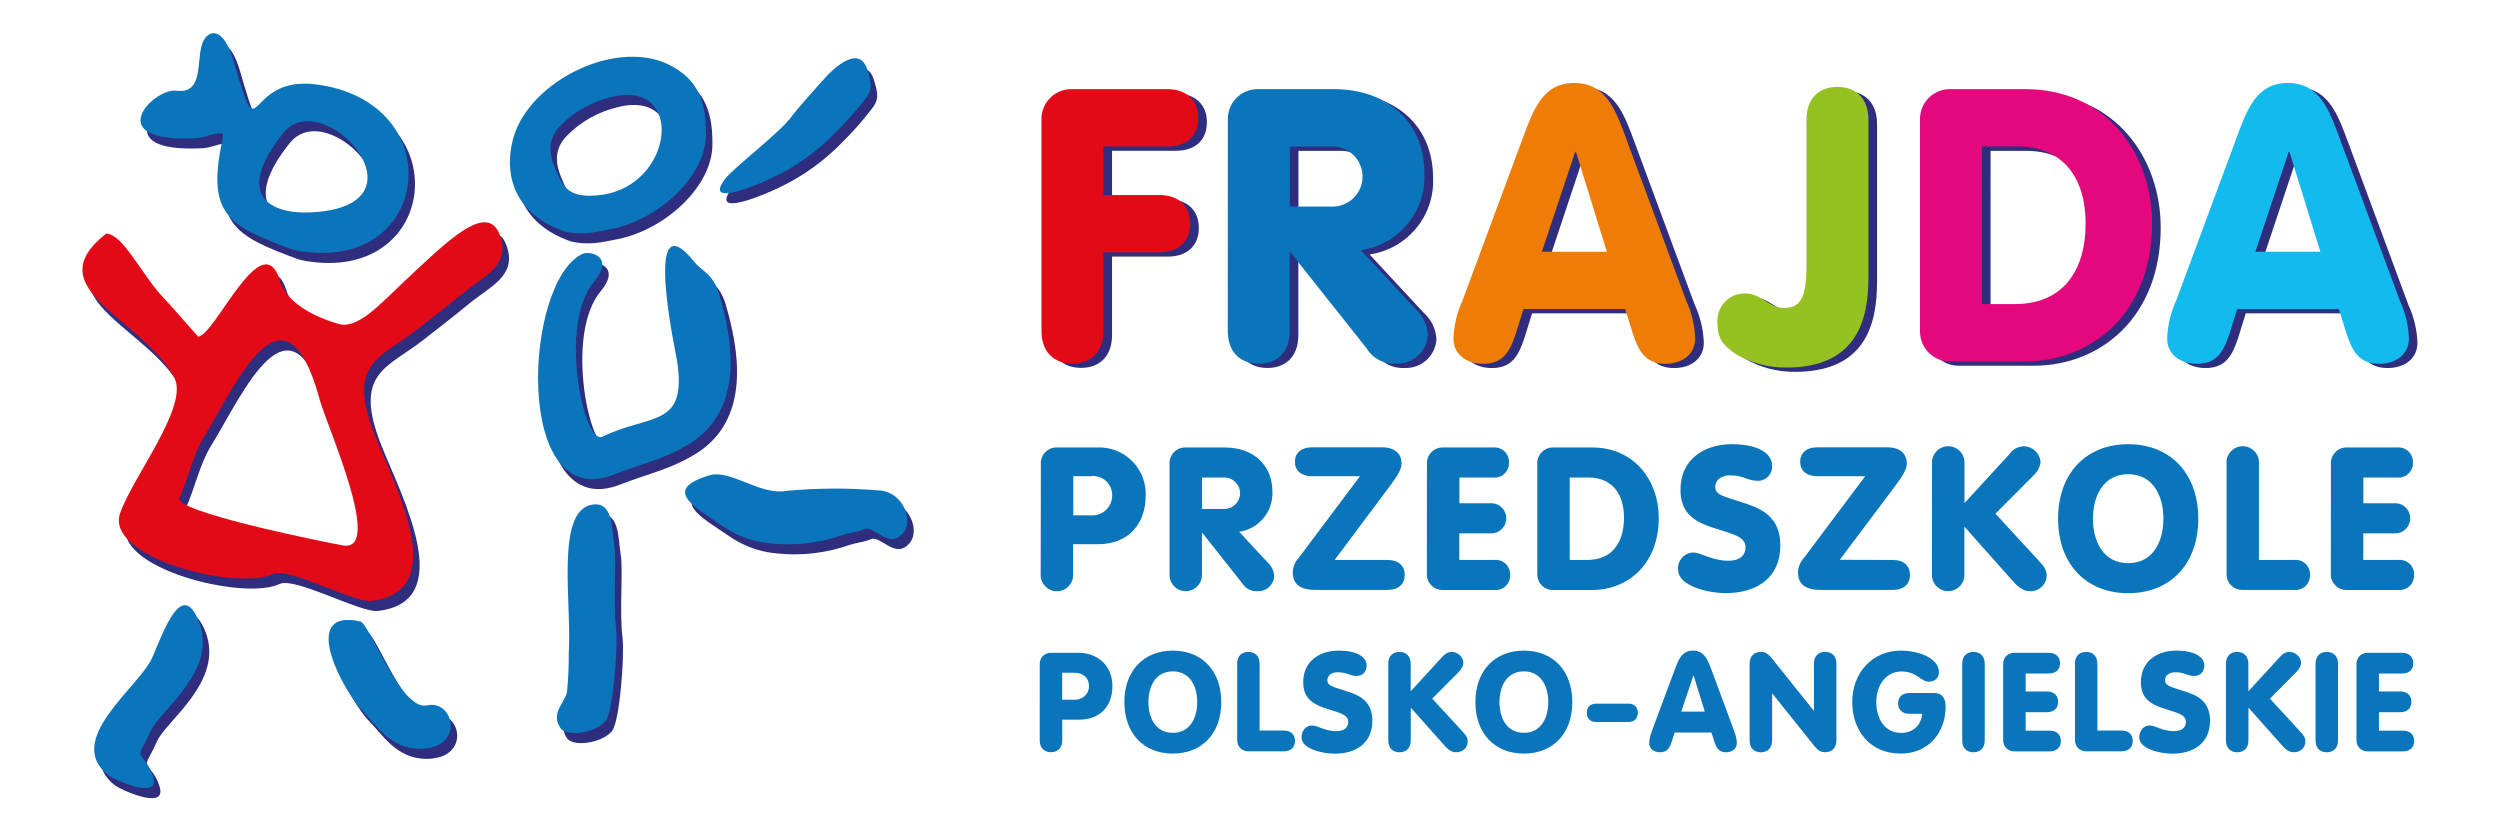 <?xml version="1.0" encoding="utf-8"?>
<!-- Generator: Adobe Illustrator 24.0.0, SVG Export Plug-In . SVG Version: 6.00 Build 0)  -->
<svg version="1.1" id="Layer_1" xmlns="http://www.w3.org/2000/svg" xmlns:xlink="http://www.w3.org/1999/xlink" x="0px" y="0px"
	 viewBox="0 0 288.92 96.07" style="enable-background:new 0 0 288.92 96.07;" xml:space="preserve">
<style type="text/css">
	.st0{fill-rule:evenodd;clip-rule:evenodd;fill:#2E2D7E;}
	.st1{fill:#2E2D7E;}
	.st2{fill-rule:evenodd;clip-rule:evenodd;fill:#0B75BB;}
	.st3{fill:#0B75BB;}
	.st4{fill-rule:evenodd;clip-rule:evenodd;fill:#E30A18;}
	.st5{fill:#E30A18;}
	.st6{fill:#EF7D05;}
	.st7{fill:#95C121;}
	.st8{fill:#E5077E;}
	.st9{fill:#13BAEE;}
	.st10{enable-background:new    ;}
</style>
<g>
	<path id="Path_1684" class="st0" d="M13.32,90.79c-5.37-4.07,3.59-10.29,5.03-13.65s3.45-9,5.38-4.16
		c2.27,5.71-4.55,10.32-5.59,12.7s-1.53,2.32-0.86,3.16c0.58,0.64,1,1.41,1.21,2.25C19.11,93.63,13.93,91.25,13.32,90.79
		L13.32,90.79z"/>
	<path id="Path_1685" class="st0" d="M66.48,76.57c0.01,1.51-0.05,3.03-0.2,4.53c-0.23,1.27-1.92,2.42-0.78,4.18
		c0.7,1.09,4.02,0.62,5.21-0.77c0.94-1.1,1.47-8.92,1.24-10.74c-0.39-3.03,0.09-7.87-0.22-9.68c-0.3-1.81-0.09-5.14-2.68-4.58
		C64.95,60.4,66.84,70.96,66.48,76.57z"/>
	<path id="Path_1686" class="st0" d="M42.76,83.45c-2.27-2.25-7.6-12.07-0.38-10.47c1.1,0.24,4.68,10.38,7.72,9.7
		c3.17-0.72,4.43,5.09-0.92,5.02C45.81,87.66,44.11,84.79,42.76,83.45L42.76,83.45z"/>
	<path id="Path_1687" class="st0" d="M88.72,63.82c-1.62-0.3-3.16-0.95-4.52-1.9c-3.06-2.11-7.07-4.14-1.51-5.82
		c2.49-0.76,5.89,2.38,9,1.78c3.63-0.33,7.27-0.34,10.9-0.02c2.49,0.3,3.76,3.42,2.55,4.88c-1.65,2.01-3.37-0.92-4.49-0.43
		c-0.86,0.39-1.45,0.31-2.78,0.77C94.93,64.06,91.79,64.31,88.72,63.82L88.72,63.82z"/>
	<path id="Path_1688" class="st0" d="M84.49,21.9c1-1.36,6.26-5.29,7.72-7.25c0.92-1.23,2.47-2.88,3.55-4.13
		c1.59-1.83,4.32-4.13,5.22-1.33c0.54,1.67,0.6,2.41-0.3,3.48c-1.02,1.32-2.12,2.57-3.31,3.74c-2.13,2.21-4.64,4.01-7.42,5.31
		C88.81,22.28,81.99,25.3,84.49,21.9L84.49,21.9z"/>
	<path id="Path_1689" class="st1" d="M71.51,27.61c5.4-1.13,10.72-6.02,10.82-10.77c0.1-4.7-1.49-6.65-3.88-8
		c-6.11-3.45-16.52,1.56-18.39,8.31c-0.96,3.46-0.49,8.55,5.97,10.77C67.91,28.31,69.08,28.12,71.51,27.61z M65.53,15.67
		c1.56-1.58,3.52-2.7,5.68-3.24c8.75-2.38,7.55,10.17-1.02,11.26c-3.58,0.46-4.32-0.87-5.05-2.51S63.67,17.58,65.53,15.67z"/>
	<path id="Path_1690" class="st1" d="M83.87,35.2c-0.71-2.43-2.01-2.7-2.86-3.75c-6.12-7.65-2.15,10.56-2.03,11.36
		c1.23,7.86-3.09,6.11-8.63,8.81c-2.1,1.02-5.17-12.91-0.93-17.96c2.4-2.86-0.5-3.59-1.4-3.15c-6.76,3.22-7.95,29.99,3.59,25.51
		c3.48-1.35,5.61-1.69,8.58-3.44C87.05,48.55,85.29,40.05,83.87,35.2z"/>
	<path id="Path_1691" class="st0" d="M43.64,70.61c-1.96,0.22-9.58-3.96-11.33-3.12c-4.14,1.98-19.45-1.86-17.67-7.02
		c1.45-4.2,8-12.4,6.26-15.65c-3.7-6.94-16.04-10.24-7.88-16.65c1.93,0,4.09,4.7,6.53,7.3c1.48,1.58,2.47,2.78,4.1,4.6
		c1.9,0,7.43-13.13,9.47-6.45c0.66,2.15,3.05,3.87,6.7,4.97c2.29,0.7,4.87-2.29,7.65-4.89c4.8-4.47,9.71-9.52,11.12-5.18
		c1.11,3.38-1.91,4.56-4.38,6.58c-2.02,1.66-3.65,2.89-5.16,4.09c-4.28,3.38-8.36,3.83-4.93,12.4
		C46.52,57.58,52.89,69.56,43.64,70.61L43.64,70.61z M40.38,64.19c-2.55-0.45-19.6-3.94-18.9-5.47c0.98-2.14,1.61-5.08,2.86-7.11
		c3.73-6.04,9.31-19.14,13.37-4.23C38.52,50.38,45.14,65.02,40.38,64.19L40.38,64.19z"/>
	<path id="Path_1692" class="st0" d="M34.53,29.99c-7.34-2.71-9.8-4.01-8.19-12.17c0.23-1.19,0.39-1.34-0.48-1.23
		c-0.68,0.08-1.6,0.5-2.46,0.54c-11.07,0.57-5.01-5.72-2.33-5.5c3.44,0.54,2.22-3.96,3.19-5.77c0.76-1.4,2.39-1.43,3.49,2.39
		c3.22,11.17,1.07,1.59,9.48,2.66c15.47,1.97,13.46,21.26-1.21,19.35C35.53,30.21,35.02,30.12,34.53,29.99L34.53,29.99z
		 M36.96,25.69c-5.11,0.32-9.18-2-3.48-9.15C38.06,10.81,50.79,24.83,36.96,25.69z"/>
	<path id="Path_1693_2_" class="st2" d="M12.58,89.63c-5.37-4.07,3.59-10.29,5.02-13.65s3.46-9,5.38-4.16
		c2.27,5.71-4.55,10.32-5.59,12.7s-1.53,2.32-0.86,3.16c0.58,0.64,1,1.41,1.21,2.25C18.37,92.47,13.19,90.09,12.58,89.63
		L12.58,89.63z"/>
	<path id="Path_1694_2_" class="st2" d="M65.73,75.41c0.01,1.51-0.05,3.03-0.2,4.53c-0.23,1.27-1.92,2.42-0.78,4.18
		c0.7,1.09,4.02,0.63,5.21-0.77c0.94-1.1,1.47-8.92,1.24-10.74c-0.39-3.03,0.09-7.87-0.22-9.68c-0.3-1.81-0.09-5.14-2.68-4.58
		C64.2,59.24,66.09,69.8,65.73,75.41z"/>
	<path id="Path_1695_2_" class="st2" d="M42.01,82.29c-2.27-2.25-7.6-12.07-0.38-10.47c1.1,0.24,4.68,10.38,7.72,9.7
		c3.17-0.72,4.43,5.09-0.92,5.02C45.06,86.5,43.37,83.63,42.01,82.29L42.01,82.29z"/>
	<path id="Path_1696_2_" class="st2" d="M87.98,62.66c-1.62-0.3-3.16-0.95-4.52-1.9c-3.06-2.11-7.07-4.14-1.51-5.82
		c2.49-0.76,5.89,2.38,9,1.78c3.63-0.33,7.27-0.34,10.9-0.02c2.49,0.3,3.76,3.42,2.55,4.88c-1.65,2.01-3.37-0.92-4.49-0.43
		c-0.86,0.39-1.45,0.31-2.78,0.77C94.19,62.9,91.04,63.15,87.98,62.66L87.98,62.66z"/>
	<path id="Path_1697_2_" class="st2" d="M83.74,20.75c1-1.36,6.26-5.29,7.72-7.25c0.92-1.23,2.47-2.88,3.55-4.13
		c1.59-1.83,4.32-4.13,5.22-1.33c0.54,1.67,0.6,2.41-0.3,3.48c-1.02,1.32-2.13,2.57-3.31,3.74c-2.13,2.21-4.64,4.01-7.42,5.31
		C88.06,21.13,81.24,24.14,83.74,20.75L83.74,20.75z"/>
	<path id="Path_1698_2_" class="st3" d="M70.76,26.45c5.4-1.13,10.72-6.02,10.82-10.77c0.1-4.7-1.49-6.65-3.88-8
		c-6.11-3.46-16.52,1.56-18.39,8.31c-0.96,3.46-0.49,8.55,5.97,10.77C67.17,27.16,68.33,26.96,70.76,26.45z M64.78,14.51
		c1.56-1.58,3.52-2.7,5.68-3.24c8.75-2.38,7.54,10.17-1.02,11.26c-3.58,0.46-4.32-0.87-5.05-2.51
		C63.66,18.38,62.93,16.42,64.78,14.51z"/>
	<path id="Path_1699_2_" class="st3" d="M83.13,34.05c-0.71-2.43-2.01-2.7-2.86-3.75c-6.12-7.65-2.15,10.56-2.03,11.36
		c1.23,7.86-3.09,6.11-8.63,8.81c-2.1,1.02-5.17-12.91-0.93-17.96c2.4-2.86-0.5-3.59-1.4-3.15c-6.76,3.22-7.95,29.99,3.59,25.51
		c3.48-1.35,5.61-1.69,8.58-3.44C86.3,47.39,84.55,38.9,83.13,34.05z"/>
	<path id="Path_1700" class="st4" d="M42.88,69.45c-1.96,0.22-9.58-3.96-11.33-3.12c-4.14,1.98-19.45-1.86-17.67-7.02
		c1.45-4.2,8-12.4,6.26-15.65C16.45,36.71,4.11,33.41,12.26,27c1.93,0,4.09,4.7,6.53,7.3c1.48,1.58,2.47,2.78,4.1,4.6
		c1.9,0,7.43-13.13,9.47-6.45c0.66,2.15,3.05,3.87,6.7,4.97c2.29,0.7,4.87-2.29,7.65-4.89c4.8-4.47,9.71-9.52,11.12-5.18
		c1.11,3.38-1.91,4.56-4.38,6.58c-2.02,1.66-3.65,2.89-5.16,4.08c-4.28,3.38-8.36,3.83-4.93,12.4
		C45.77,56.42,52.14,68.4,42.88,69.45L42.88,69.45z M39.63,63.03c-2.55-0.45-19.6-3.94-18.9-5.47c0.98-2.14,1.61-5.08,2.86-7.11
		c3.73-6.04,9.31-19.14,13.37-4.23C37.77,49.22,44.39,63.86,39.63,63.03L39.63,63.03z"/>
	<path id="Path_1701_2_" class="st2" d="M33.78,28.83c-7.34-2.71-9.8-4.01-8.19-12.17c0.23-1.19,0.39-1.34-0.48-1.23
		c-0.68,0.08-1.6,0.5-2.46,0.54c-11.07,0.57-5.01-5.72-2.33-5.5C23.77,11,22.55,6.5,23.52,4.7c0.76-1.4,2.39-1.43,3.49,2.39
		c3.22,11.17,1.07,1.59,9.48,2.66c15.47,1.97,13.46,21.26-1.21,19.35C34.78,29.05,34.27,28.96,33.78,28.83L33.78,28.83z
		 M36.21,24.53c-5.11,0.32-9.18-2-3.48-9.15C37.31,9.65,50.04,23.67,36.21,24.53z"/>
	<g id="Group_377" transform="translate(241.433 214.884)">
		<g id="Group_376" transform="translate(0.545 0)">
			<path id="Path_1713" class="st1" d="M-120.62-200.51c-0.07-1.91,1.42-3.51,3.33-3.58c0.08,0,0.17,0,0.25,0h10.96
				c2.25,0,3.58,1.33,3.58,3.31c0,2.08-1.33,3.32-3.58,3.32h-7.38v5.61h6.45c2.26,0,3.58,1.28,3.58,3.31s-1.33,3.31-3.58,3.31h-6.45
				v9.06c0,2.52-1.5,3.8-3.58,3.8s-3.58-1.28-3.58-3.8L-120.62-200.51z"/>
			<path id="Path_1714" class="st1" d="M-99.08-200.51c-0.07-1.91,1.42-3.51,3.33-3.58c0.08,0,0.17,0,0.25,0h8.62
				c6.36,0,10.52,3.89,10.52,9.77c0.19,4.39-2.99,8.21-7.34,8.84l6.23,6.72c0.9,0.78,1.44,1.9,1.5,3.09
				c-0.12,1.92-1.75,3.39-3.67,3.31c-1.37,0.09-2.69-0.59-3.4-1.77l-8.8-11.09h-0.09v9.06c0,2.52-1.5,3.8-3.58,3.8
				s-3.58-1.28-3.58-3.8L-99.08-200.51z M-91.92-190.52h4.73c1.92,0.11,3.56-1.35,3.67-3.26c0.11-1.92-1.35-3.56-3.26-3.67
				c-0.14-0.01-0.27-0.01-0.41,0h-4.73L-91.92-190.52z"/>
			<path id="Path_1715" class="st1" d="M-65.04-198.3c1.28-3.49,2.39-6.5,5.97-6.5c3.67,0,4.77,3.01,6.05,6.5l6.89,18.61
				c0.64,1.39,1.01,2.89,1.06,4.42c0,1.77-1.42,2.92-3.45,2.92c-2.34,0-3.09-1.5-3.76-3.49l-0.88-2.83h-11.76l-0.88,2.83
				c-0.66,1.99-1.41,3.49-3.76,3.49c-2.03,0-3.45-1.15-3.45-2.92c0.06-1.53,0.42-3.03,1.06-4.42L-65.04-198.3z M-58.86-196.84h-0.09
				l-3.85,11.54h7.52L-58.86-196.84z"/>
			<path id="Path_1716" class="st1" d="M-32.21-200.55c0-2.52,1.5-3.8,3.58-3.8s3.58,1.28,3.58,3.8v18.21
				c0,4.86-1.28,10.43-9.5,10.43c-2.01,0.01-4-0.5-5.74-1.5c-1.59-1.06-2.21-1.86-2.21-3.67c-0.13-1.74,1.17-3.26,2.9-3.39
				c0.12-0.01,0.24-0.01,0.37-0.01c1.77,0,2.65,1.68,4.46,1.68c1.86,0,2.56-1.24,2.56-4.77L-32.21-200.55z"/>
			<path id="Path_1717" class="st1" d="M-19.09-200.51c-0.07-1.91,1.42-3.51,3.33-3.58c0.08,0,0.17,0,0.25,0h8.57
				c9.37,0,14.67,7.43,14.67,15.51c0,10.3-6.9,15.96-14.67,15.96h-8.57c-1.91,0.07-3.51-1.42-3.58-3.33c0-0.08,0-0.17,0-0.25
				V-200.51z M-11.93-179.25h3.8c5.57,0,8.18-3.85,8.18-9.32c0-5.3-2.65-8.88-7.87-8.88h-4.11L-11.93-179.25z"/>
			<path id="Path_1718" class="st1" d="M17.42-198.3c1.28-3.49,2.39-6.5,5.97-6.5c3.67,0,4.77,3.01,6.05,6.5l6.9,18.61
				c0.64,1.39,1.01,2.89,1.06,4.42c0,1.77-1.41,2.92-3.45,2.92c-2.34,0-3.09-1.5-3.76-3.49l-0.89-2.83H17.56l-0.88,2.83
				c-0.66,1.99-1.41,3.49-3.76,3.49c-2.03,0-3.45-1.15-3.45-2.92c0.06-1.53,0.42-3.03,1.06-4.42L17.42-198.3z M23.61-196.84h-0.09
				l-3.85,11.54h7.51L23.61-196.84z"/>
		</g>
	</g>
	<g id="Group_378_2_" transform="translate(0 41.744)">
		<g transform="matrix(1, 0, 0, 1, -110.76, -47.51)">
			<path id="Path_1719-2_2_" class="st3" d="M231.05,59.35c-0.04-1,0.74-1.84,1.74-1.87c0.04,0,0.09,0,0.13,0h4.6
				c2.96-0.15,5.49,2.12,5.64,5.08c0.01,0.17,0.01,0.34,0,0.52c0,3.22-1.97,5.58-5.53,5.58h-2.85v3.45
				c0.06,1.03-0.73,1.92-1.77,1.98s-1.92-0.73-1.98-1.77c0-0.07,0-0.14,0-0.21L231.05,59.35z M234.8,65.32h2.01
				c1.25,0.11,2.36-0.82,2.47-2.08c0-0.06,0.01-0.11,0.01-0.17c0.05-1.21-0.88-2.23-2.09-2.29c-0.13-0.01-0.26,0-0.39,0.02h-2.01
				V65.32z"/>
		</g>
		<g transform="matrix(1, 0, 0, 1, -110.76, -47.51)">
			<path id="Path_1720-2_2_" class="st3" d="M245.92,59.35c-0.04-1,0.74-1.84,1.74-1.87c0.04,0,0.09,0,0.13,0h4.51
				c3.33,0,5.51,2.04,5.51,5.11c0.1,2.3-1.56,4.3-3.84,4.63l3.26,3.52c0.47,0.41,0.76,1,0.79,1.62c-0.06,1-0.91,1.77-1.92,1.73
				c-0.72,0.05-1.41-0.31-1.78-0.92l-4.6-5.81h-0.05v4.74c0.06,1.03-0.73,1.92-1.77,1.98s-1.92-0.73-1.98-1.77c0-0.07,0-0.14,0-0.21
				L245.92,59.35z M249.67,64.58h2.48c1,0.06,1.86-0.71,1.92-1.71c0.06-1-0.71-1.86-1.71-1.92c-0.07,0-0.14,0-0.21,0h-2.48V64.58z"
				/>
		</g>
		<g transform="matrix(1, 0, 0, 1, -110.76, -47.51)">
			<path id="Path_1721-2_2_" class="st3" d="M271.11,70.48c1.3,0,1.99,0.69,1.99,1.73s-0.69,1.73-1.99,1.73h-8.31
				c-2.01,0-2.64-0.83-2.64-2.06c0.03-0.61,0.27-1.19,0.69-1.64l7.08-9.44h-5.53c-1.3,0-1.99-0.69-1.99-1.67s0.69-1.67,1.99-1.67
				h8.05c1.99,0,2.29,1.23,2.29,1.87c0,0.79-0.69,1.73-1.76,3.15L265,70.48L271.11,70.48z"/>
		</g>
		<g transform="matrix(1, 0, 0, 1, -110.76, -47.51)">
			<path id="Path_1722-2_2_" class="st3" d="M275.67,59.35c-0.04-1,0.74-1.84,1.74-1.87c0.04,0,0.09,0,0.13,0h5.74
				c0.92-0.11,1.76,0.55,1.86,1.47c0.01,0.09,0.01,0.17,0.01,0.26c0.05,0.91-0.65,1.7-1.56,1.75c-0.1,0.01-0.21,0-0.31-0.01h-3.86
				v2.98h3.54c0.96-0.08,1.8,0.64,1.87,1.6c0.08,0.96-0.64,1.8-1.6,1.87c-0.09,0.01-0.18,0.01-0.28,0h-3.54v3.08h4
				c0.91-0.12,1.74,0.52,1.86,1.43c0.01,0.1,0.02,0.21,0.01,0.31c0.04,0.93-0.69,1.71-1.61,1.74c-0.09,0-0.17,0-0.26-0.01h-5.88
				c-1,0.04-1.84-0.74-1.87-1.74c0-0.04,0-0.09,0-0.13L275.67,59.35z"/>
		</g>
		<g transform="matrix(1, 0, 0, 1, -110.76, -47.51)">
			<path id="Path_1723-2_2_" class="st3" d="M288.42,59.35c-0.04-1,0.74-1.84,1.74-1.87c0.04,0,0.09,0,0.13,0h4.49
				c4.9,0,7.68,3.89,7.68,8.12c0,5.39-3.61,8.35-7.68,8.35h-4.49c-1,0.04-1.84-0.74-1.87-1.74c0-0.04,0-0.09,0-0.13V59.35z
				 M292.17,70.48h1.99c2.92,0,4.28-2.01,4.28-4.88c0-2.78-1.39-4.65-4.12-4.65h-2.15L292.17,70.48z"/>
		</g>
		<g transform="matrix(1, 0, 0, 1, -110.76, -47.51)">
			<path id="Path_1724-2_2_" class="st3" d="M306.45,69.62c0.92,0,2.13,0.95,4.05,0.95c1.46,0,1.99-0.74,1.99-1.55
				c0-1.25-1.43-1.5-3.56-2.2c-1.94-0.63-3.96-1.46-3.96-4.44c0-3.59,2.8-5.28,5.92-5.28c3.01,0,4.67,1.04,4.67,2.48
				c0.06,0.9-0.62,1.69-1.52,1.75c-0.05,0-0.1,0-0.15,0c-1.2,0-1.6-0.63-3.19-0.63c-1.02,0-1.71,0.53-1.71,1.34
				c0,0.95,0.93,1.06,3.52,1.92c2.04,0.67,4,1.71,4,4.84c0,3.8-2.8,5.51-6.29,5.51c-2.2,0-5.53-0.86-5.53-2.71
				c-0.09-1.01,0.65-1.89,1.66-1.98C306.38,69.63,306.42,69.63,306.45,69.62z"/>
		</g>
		<g transform="matrix(1, 0, 0, 1, -110.76, -47.51)">
			<path id="Path_1725-2_2_" class="st3" d="M329.5,70.48c1.3,0,1.99,0.69,1.99,1.73s-0.69,1.73-1.99,1.73h-8.31
				c-2.01,0-2.64-0.83-2.64-2.06c0.03-0.61,0.27-1.19,0.69-1.64l7.08-9.44h-5.53c-1.3,0-1.99-0.69-1.99-1.67s0.69-1.67,1.99-1.67
				h8.05c1.99,0,2.29,1.23,2.29,1.87c0,0.79-0.69,1.73-1.76,3.15l-5.99,7.98L329.5,70.48z"/>
		</g>
		<g transform="matrix(1, 0, 0, 1, -110.76, -47.51)">
			<path id="Path_1726-2_2_" class="st3" d="M334.04,59.33c-0.06-1.04,0.72-1.93,1.76-1.99c1.04-0.06,1.93,0.72,1.99,1.76
				c0,0.08,0,0.15,0,0.23v4.58l5.16-5.62c0.39-0.59,1.05-0.95,1.76-0.95c0.99,0.05,1.79,0.82,1.87,1.8
				c-0.05,0.57-0.32,1.11-0.74,1.5l-4.47,4.49l4.88,5.3c0.58,0.63,1.04,1.11,1.04,1.8c0.02,1.01-0.79,1.84-1.8,1.86
				c-0.06,0-0.11,0-0.17-0.01c-1,0-1.71-0.9-2.31-1.57l-5.23-5.88v5.46c0.06,1.04-0.72,1.93-1.76,1.99
				c-1.04,0.06-1.93-0.72-1.99-1.76c0-0.08,0-0.15,0-0.23L334.04,59.33z"/>
		</g>
		<g transform="matrix(1, 0, 0, 1, -110.76, -47.51)">
			<path id="Path_1727-2_2_" class="st3" d="M364.81,65.71c0,5.23-3.22,8.61-8.1,8.61s-8.1-3.38-8.1-8.61s3.22-8.61,8.1-8.61
				S364.81,60.48,364.81,65.71z M352.64,65.71c0,2.61,1.18,5.14,4.07,5.14s4.07-2.52,4.07-5.14c0-2.61-1.18-5.14-4.07-5.14
				S352.64,63.1,352.64,65.71L352.64,65.71z"/>
		</g>
		<g transform="matrix(1, 0, 0, 1, -110.76, -47.51)">
			<path id="Path_1728-2_2_" class="st3" d="M368.07,59.33c-0.06-1.04,0.72-1.93,1.76-1.99c1.04-0.06,1.93,0.72,1.99,1.76
				c0,0.08,0,0.15,0,0.23v11.15h4.03c0.91-0.12,1.74,0.52,1.86,1.42c0.01,0.1,0.02,0.21,0.01,0.31c0.04,0.93-0.69,1.71-1.61,1.74
				c-0.09,0-0.17,0-0.26-0.01h-5.9c-1,0.04-1.84-0.74-1.87-1.74c0-0.04,0-0.09,0-0.13V59.33z"/>
		</g>
		<g transform="matrix(1, 0, 0, 1, -110.76, -47.51)">
			<path id="Path_1729-2_2_" class="st3" d="M380.14,59.35c-0.04-1,0.74-1.84,1.74-1.87c0.04,0,0.09,0,0.13,0h5.74
				c0.92-0.11,1.76,0.55,1.86,1.47c0.01,0.09,0.01,0.17,0.01,0.26c0.05,0.91-0.65,1.7-1.56,1.75c-0.1,0.01-0.21,0-0.31-0.01h-3.86
				v2.98h3.54c0.96-0.08,1.8,0.64,1.87,1.6c0.08,0.96-0.64,1.8-1.6,1.87c-0.09,0.01-0.18,0.01-0.28,0h-3.54v3.08h4
				c0.91-0.12,1.74,0.52,1.86,1.42c0.01,0.1,0.02,0.21,0.01,0.31c0.04,0.93-0.69,1.71-1.61,1.75c-0.09,0-0.17,0-0.26-0.01h-5.88
				c-1,0.04-1.84-0.74-1.87-1.74c0-0.04,0-0.09,0-0.13L380.14,59.35z"/>
		</g>
	</g>
	<path id="Path_1730" class="st5" d="M120.36,13.88c-0.07-1.91,1.42-3.51,3.33-3.58c0.08,0,0.17,0,0.25,0h10.96
		c2.25,0,3.58,1.33,3.58,3.32c0,2.08-1.33,3.31-3.58,3.31h-7.38v5.61h6.45c2.26,0,3.58,1.28,3.58,3.31s-1.33,3.31-3.58,3.31h-6.45
		v9.06c0,2.52-1.5,3.8-3.58,3.8s-3.58-1.28-3.58-3.8V13.88z"/>
	<path id="Path_1731_2_" class="st3" d="M141.9,13.88c-0.07-1.91,1.42-3.51,3.33-3.58c0.08,0,0.17,0,0.25,0h8.62
		c6.36,0,10.52,3.89,10.52,9.77c0.19,4.39-2.99,8.21-7.34,8.84l6.23,6.72c0.9,0.78,1.44,1.9,1.5,3.09
		c-0.12,1.92-1.75,3.39-3.67,3.31c-1.37,0.09-2.69-0.59-3.4-1.77l-8.8-11.09h-0.09v9.06c0,2.52-1.5,3.8-3.58,3.8
		s-3.58-1.28-3.58-3.8L141.9,13.88z M149.06,23.87h4.73c1.92,0.11,3.56-1.35,3.67-3.26c0.11-1.92-1.35-3.56-3.26-3.67
		c-0.14-0.01-0.27-0.01-0.41,0h-4.73V23.87z"/>
	<path id="Path_1732" class="st6" d="M175.94,16.09c1.28-3.49,2.39-6.5,5.97-6.5c3.67,0,4.77,3.01,6.05,6.5l6.89,18.61
		c0.64,1.39,1.01,2.89,1.06,4.42c0,1.77-1.42,2.92-3.45,2.92c-2.34,0-3.09-1.5-3.76-3.49l-0.88-2.83h-11.76l-0.88,2.83
		c-0.66,1.99-1.41,3.49-3.76,3.49c-2.03,0-3.45-1.15-3.45-2.92c0.06-1.53,0.42-3.03,1.06-4.42L175.94,16.09z M182.13,17.55h-0.09
		l-3.85,11.54h7.51L182.13,17.55z"/>
	<path id="Path_1733" class="st7" d="M208.77,13.84c0-2.52,1.5-3.8,3.58-3.8s3.58,1.28,3.58,3.8v18.21c0,4.86-1.28,10.43-9.5,10.43
		c-2.01,0.01-4-0.5-5.74-1.5c-1.59-1.06-2.21-1.86-2.21-3.67c-0.13-1.74,1.17-3.26,2.9-3.39c0.12-0.01,0.24-0.01,0.37-0.01
		c1.77,0,2.65,1.68,4.46,1.68c1.86,0,2.56-1.24,2.56-4.77L208.77,13.84z"/>
	<path id="Path_1734" class="st8" d="M221.89,13.88c-0.07-1.91,1.42-3.51,3.33-3.58c0.08,0,0.17,0,0.25,0h8.57
		c9.37,0,14.67,7.43,14.67,15.51c0,10.3-6.9,15.96-14.67,15.96h-8.57c-1.91,0.07-3.51-1.42-3.58-3.33c0-0.08,0-0.17,0-0.25V13.88z
		 M229.05,35.14h3.8c5.57,0,8.18-3.85,8.18-9.33c0-5.3-2.65-8.88-7.87-8.88h-4.11L229.05,35.14z"/>
	<path id="Path_1735" class="st9" d="M258.41,16.09c1.28-3.49,2.39-6.5,5.97-6.5c3.67,0,4.77,3.01,6.05,6.5l6.9,18.61
		c0.64,1.39,1.01,2.89,1.06,4.42c0,1.77-1.41,2.92-3.45,2.92c-2.34,0-3.09-1.5-3.76-3.49l-0.88-2.83h-11.76l-0.88,2.83
		c-0.66,1.99-1.41,3.49-3.76,3.49c-2.03,0-3.45-1.15-3.45-2.92c0.06-1.53,0.42-3.03,1.06-4.42L258.41,16.09z M264.59,17.55h-0.09
		l-3.85,11.54h7.51L264.59,17.55z"/>
	<g transform="matrix(1, 0, 0, 1, -110.76, -5.76)">
		<g class="st10">
			<path class="st3" d="M230.92,82.5c0-0.83,0.62-1.3,1.3-1.3h3.19c2,0,3.91,1.3,3.91,3.87c0,2.23-1.36,3.86-3.83,3.86h-1.97v2.38
				c0,0.91-0.54,1.38-1.3,1.38c-0.75,0-1.3-0.46-1.3-1.38V82.5z M233.51,86.63h1.39c1.1,0,1.71-0.75,1.71-1.55
				c0-1.02-0.69-1.57-1.71-1.57h-1.39V86.63z"/>
			<path class="st3" d="M251.9,86.9c0,3.62-2.22,5.95-5.6,5.95s-5.6-2.34-5.6-5.95s2.23-5.95,5.6-5.95S251.9,83.28,251.9,86.9z
				 M243.48,86.9c0,1.81,0.82,3.55,2.82,3.55s2.82-1.75,2.82-3.55s-0.82-3.55-2.82-3.55S243.48,85.09,243.48,86.9z"/>
			<path class="st3" d="M253.73,82.48c0-0.91,0.54-1.38,1.3-1.38c0.75,0,1.3,0.46,1.3,1.38v7.71h2.79c0.82,0,1.3,0.45,1.3,1.2
				c0,0.72-0.48,1.2-1.3,1.2h-4.08c-0.67,0-1.3-0.46-1.3-1.3V82.48z"/>
			<path class="st3" d="M262.39,89.6c0.64,0,1.47,0.66,2.8,0.66c1.01,0,1.38-0.51,1.38-1.07c0-0.86-0.99-1.04-2.46-1.52
				c-1.34-0.43-2.74-1.01-2.74-3.07c0-2.48,1.94-3.65,4.1-3.65c2.08,0,3.23,0.72,3.23,1.71c0,0.71-0.46,1.22-1.15,1.22
				c-0.83,0-1.1-0.43-2.21-0.43c-0.7,0-1.18,0.37-1.18,0.93c0,0.66,0.64,0.74,2.43,1.33c1.41,0.46,2.77,1.18,2.77,3.34
				c0,2.63-1.94,3.81-4.35,3.81c-1.52,0-3.83-0.59-3.83-1.87C261.17,90.28,261.61,89.6,262.39,89.6z"/>
			<path class="st3" d="M271.19,82.48c0-0.91,0.54-1.38,1.3-1.38c0.75,0,1.3,0.46,1.3,1.38v3.17l3.57-3.89
				c0.51-0.58,0.83-0.66,1.22-0.66c0.58,0,1.3,0.56,1.3,1.25c0,0.38-0.24,0.75-0.51,1.04l-3.09,3.11l3.38,3.67
				c0.4,0.43,0.72,0.77,0.72,1.25c0,0.83-0.64,1.28-1.36,1.28c-0.69,0-1.18-0.62-1.6-1.09l-3.62-4.07v3.78
				c0,0.91-0.54,1.38-1.3,1.38c-0.75,0-1.3-0.46-1.3-1.38V82.48z"/>
			<path class="st3" d="M292.47,86.9c0,3.62-2.22,5.95-5.6,5.95c-3.38,0-5.6-2.34-5.6-5.95s2.23-5.95,5.6-5.95
				C290.25,80.95,292.47,83.28,292.47,86.9z M284.05,86.9c0,1.81,0.82,3.55,2.82,3.55s2.82-1.75,2.82-3.55s-0.82-3.55-2.82-3.55
				S284.05,85.09,284.05,86.9z"/>
			<path class="st3" d="M298.98,87.08c0.66,0,1.06,0.42,1.06,1.06s-0.4,1.06-1.06,1.06h-3.78c-0.66,0-1.06-0.42-1.06-1.06
				s0.4-1.06,1.06-1.06H298.98z"/>
			<path class="st3" d="M304.25,83.3c0.46-1.26,0.86-2.35,2.16-2.35c1.33,0,1.73,1.09,2.19,2.35l2.5,6.74
				c0.34,0.91,0.38,1.22,0.38,1.6c0,0.64-0.51,1.06-1.25,1.06c-0.85,0-1.12-0.54-1.36-1.26l-0.32-1.02h-4.26l-0.32,1.02
				c-0.24,0.72-0.51,1.26-1.36,1.26c-0.74,0-1.25-0.42-1.25-1.06c0-0.38,0.05-0.69,0.38-1.6L304.25,83.3z M306.49,83.83h-0.03
				L305.06,88h2.72L306.49,83.83z"/>
			<path class="st3" d="M312.96,82.48c0-0.91,0.54-1.38,1.3-1.38c0.69,0,0.93,0.3,1.79,1.39l4.31,5.39h0.03v-5.41
				c0-0.91,0.54-1.38,1.3-1.38c0.75,0,1.3,0.46,1.3,1.38v8.84c0,0.91-0.54,1.38-1.3,1.38c-0.69,0-0.94-0.3-1.79-1.39l-4.31-5.39
				h-0.03v5.41c0,0.91-0.54,1.38-1.3,1.38s-1.3-0.46-1.3-1.38V82.48z"/>
			<path class="st3" d="M334.23,85.84c0.9,0,1.38,0.51,1.38,1.58c0,3.06-2.02,5.43-5.19,5.43c-3.58,0-5.6-2.69-5.6-5.95
				c0-3.46,2.39-5.95,5.6-5.95c2.15,0,4.42,0.9,4.42,2.5c0,0.64-0.45,1.09-1.17,1.09c-0.94,0-1.39-1.18-3.14-1.18
				c-1.81,0-2.93,1.57-2.93,3.55c0,1.76,0.87,3.55,2.88,3.55c1.36,0,2.3-0.88,2.43-2.21h-1.49c-0.82,0-1.3-0.48-1.3-1.2
				c0-0.75,0.48-1.2,1.3-1.2H334.23z"/>
			<path class="st3" d="M340.13,91.32c0,0.91-0.54,1.38-1.3,1.38s-1.3-0.46-1.3-1.38v-8.84c0-0.91,0.54-1.38,1.3-1.38
				s1.3,0.46,1.3,1.38V91.32z"/>
			<path class="st3" d="M342.26,82.5c0-0.83,0.62-1.3,1.3-1.3h3.97c0.82,0,1.3,0.48,1.3,1.2c0,0.75-0.48,1.2-1.3,1.2h-2.67v2.07
				h2.45c0.82,0,1.3,0.46,1.3,1.2s-0.48,1.2-1.3,1.2h-2.45v2.13h2.77c0.82,0,1.3,0.45,1.3,1.2c0,0.72-0.48,1.2-1.3,1.2h-4.07
				c-0.67,0-1.3-0.46-1.3-1.3V82.5z"/>
			<path class="st3" d="M350.55,82.48c0-0.91,0.54-1.38,1.3-1.38c0.75,0,1.3,0.46,1.3,1.38v7.71h2.79c0.82,0,1.3,0.45,1.3,1.2
				c0,0.72-0.48,1.2-1.3,1.2h-4.08c-0.67,0-1.3-0.46-1.3-1.3V82.48z"/>
			<path class="st3" d="M359.2,89.6c0.64,0,1.47,0.66,2.8,0.66c1.01,0,1.38-0.51,1.38-1.07c0-0.86-0.99-1.04-2.46-1.52
				c-1.34-0.43-2.74-1.01-2.74-3.07c0-2.48,1.94-3.65,4.1-3.65c2.08,0,3.23,0.72,3.23,1.71c0,0.71-0.46,1.22-1.15,1.22
				c-0.83,0-1.1-0.43-2.21-0.43c-0.7,0-1.18,0.37-1.18,0.93c0,0.66,0.64,0.74,2.43,1.33c1.41,0.46,2.77,1.18,2.77,3.34
				c0,2.63-1.94,3.81-4.35,3.81c-1.52,0-3.83-0.59-3.83-1.87C357.99,90.28,358.42,89.6,359.2,89.6z"/>
			<path class="st3" d="M368,82.48c0-0.91,0.54-1.38,1.3-1.38c0.75,0,1.3,0.46,1.3,1.38v3.17l3.57-3.89
				c0.51-0.58,0.83-0.66,1.22-0.66c0.58,0,1.3,0.56,1.3,1.25c0,0.38-0.24,0.75-0.51,1.04l-3.09,3.11l3.38,3.67
				c0.4,0.43,0.72,0.77,0.72,1.25c0,0.83-0.64,1.28-1.36,1.28c-0.69,0-1.18-0.62-1.6-1.09l-3.62-4.07v3.78
				c0,0.91-0.54,1.38-1.3,1.38c-0.75,0-1.3-0.46-1.3-1.38V82.48z"/>
			<path class="st3" d="M380.96,91.32c0,0.91-0.54,1.38-1.3,1.38c-0.75,0-1.3-0.46-1.3-1.38v-8.84c0-0.91,0.54-1.38,1.3-1.38
				c0.75,0,1.3,0.46,1.3,1.38V91.32z"/>
			<path class="st3" d="M383.09,82.5c0-0.83,0.62-1.3,1.3-1.3h3.97c0.82,0,1.3,0.48,1.3,1.2c0,0.75-0.48,1.2-1.3,1.2h-2.67v2.07
				h2.45c0.82,0,1.3,0.46,1.3,1.2s-0.48,1.2-1.3,1.2h-2.45v2.13h2.77c0.82,0,1.3,0.45,1.3,1.2c0,0.72-0.48,1.2-1.3,1.2h-4.07
				c-0.67,0-1.3-0.46-1.3-1.3V82.5z"/>
		</g>
	</g>
</g>
</svg>
